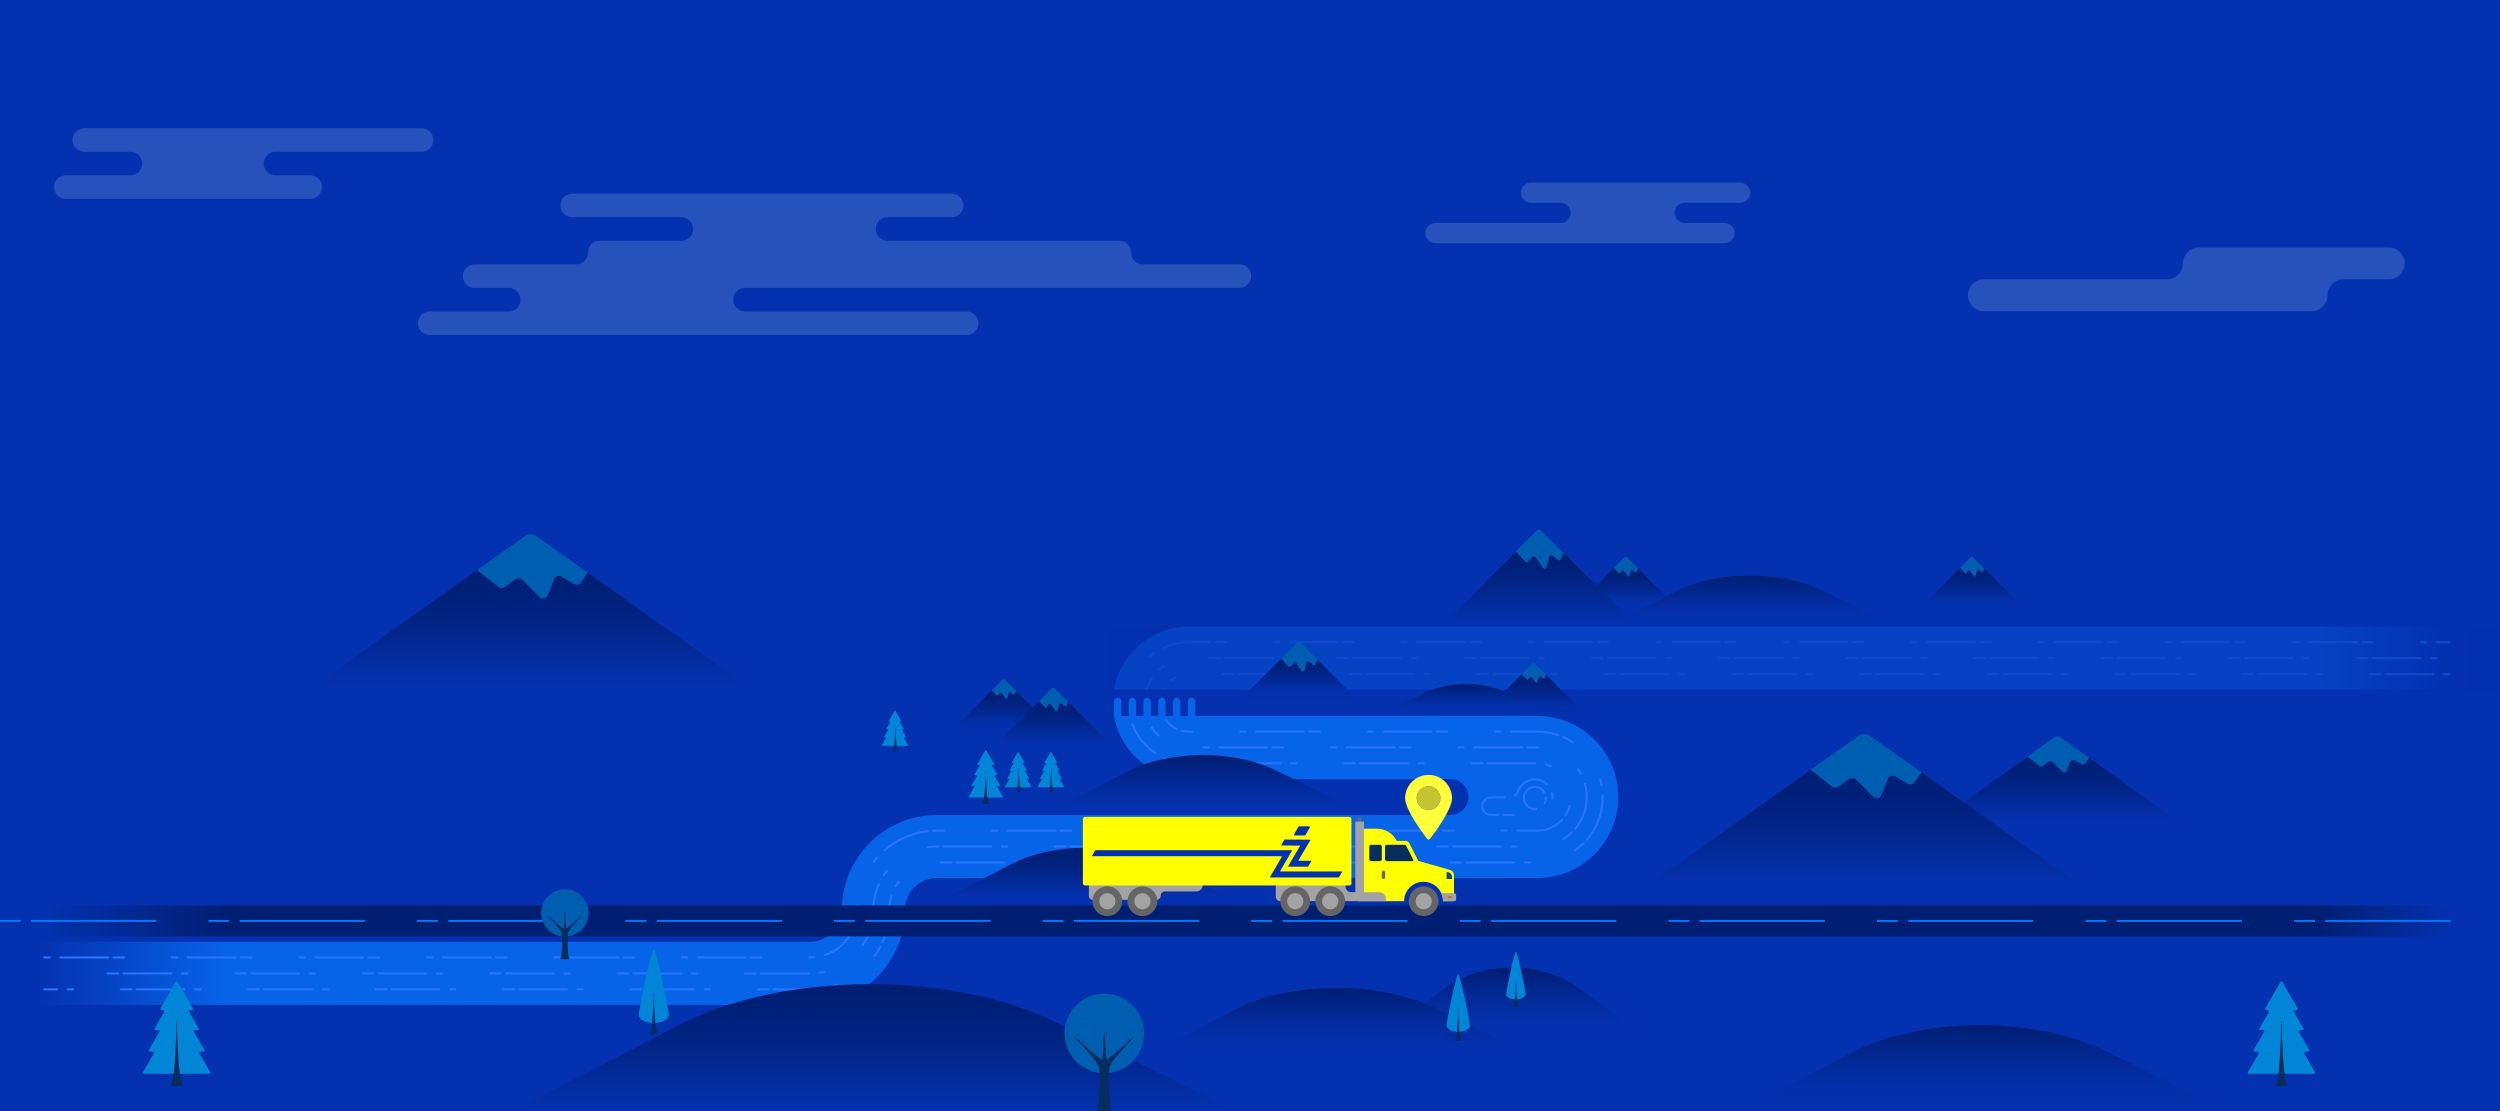 <?xml version="1.0" encoding="utf-8"?>
<!-- Generator: Adobe Illustrator 22.0.1, SVG Export Plug-In . SVG Version: 6.00 Build 0)  -->
<!DOCTYPE svg PUBLIC "-//W3C//DTD SVG 1.1//EN" "http://www.w3.org/Graphics/SVG/1.1/DTD/svg11.dtd">
<svg version="1.1" id="Layer_1" xmlns="http://www.w3.org/2000/svg" xmlns:xlink="http://www.w3.org/1999/xlink" x="0px" y="0px"
	 viewBox="0 0 2250 1000" style="enable-background:new 0 0 2250 1000;" xml:space="preserve">
<style type="text/css">
	.st0{fill:#0431AF;}
	.st1{fill:#005EB0;}
	.st2{fill:url(#SVGID_1_);}
	.st3{fill:url(#SVGID_2_);}
	.st4{fill:url(#SVGID_3_);}
	.st5{fill:url(#SVGID_4_);}
	.st6{fill:url(#SVGID_5_);}
	.st7{fill:url(#SVGID_6_);}
	.st8{fill:url(#SVGID_7_);}
	.st9{fill:url(#SVGID_8_);}
	.st10{fill:url(#SVGID_9_);}
	
		.st11{fill:none;stroke:#2674FF;stroke-width:2.638;stroke-linecap:round;stroke-miterlimit:10;stroke-dasharray:6.596,13.192,59.365;}
	
		.st12{fill:none;stroke:#2674FF;stroke-width:1.912;stroke-linecap:round;stroke-miterlimit:10;stroke-dasharray:4.779,9.559,43.013;}
	.st13{fill:url(#SVGID_10_);}
	.st14{fill:url(#SVGID_11_);}
	.st15{fill:url(#SVGID_12_);}
	.st16{fill:#0085D7;}
	.st17{fill:#062D5D;}
	.st18{fill:#0763E8;}
	.st19{fill:#C4C42E;}
	.st20{fill:#FFFF3C;}
	.st21{fill:url(#SVGID_13_);}
	.st22{fill:none;stroke:#0079FE;stroke-width:1.761;stroke-miterlimit:10;stroke-dasharray:18.772,9.386,112.631,46.93;}
	.st23{opacity:0.18;}
	.st24{fill:#C6E8F7;}
	.st25{fill:#FFFF02;}
	.st26{fill:#666666;}
	.st27{fill:#A3A3A3;}
	.st28{fill:#656565;}
	.st29{fill:#094791;}
	.st30{fill:#FF5003;}
	.st31{opacity:0.63;fill:#0431AF;}
	.st32{fill:url(#SVGID_14_);}
	.st33{fill:url(#SVGID_15_);}
	.st34{fill:url(#SVGID_16_);}
	.st35{fill:url(#SVGID_17_);}
	.st36{fill:url(#Hill_3_1_);}
	.st37{fill:url(#Hill_2_1_);}
	.st38{fill:url(#Hill_1_1_);}
</style>
<g>
	<rect x="-1.8" class="st0" width="2253.5" height="1000"/>
	<g>
		<path class="st1" d="M901.6,623.9l3.5,4.9c0.4,0.6,1.3,0.4,1.5-0.3l1.5-5c0.2-0.6,0.9-0.8,1.4-0.4l2.4,2c0.4,0.4,1.1,0.2,1.3-0.3
			l1.4-2.9l-10.3-10.3c-0.6-0.6-1.5-0.6-2.1,0l-9.6,9.6l4.2,4.7c0.3,0.4,0.9,0.4,1.3,0l2.1-2.2C900.6,623.4,901.2,623.5,901.6,623.9
			z"/>
		<linearGradient id="SVGID_1_" gradientUnits="userSpaceOnUse" x1="902.988" y1="653.165" x2="902.988" y2="621.273">
			<stop  offset="4.221906e-03" style="stop-color:#0431AF"/>
			<stop  offset="4.711216e-02" style="stop-color:#0430AB"/>
			<stop  offset="0.439" style="stop-color:#02268C"/>
			<stop  offset="0.77" style="stop-color:#002079"/>
			<stop  offset="1" style="stop-color:#001E72"/>
		</linearGradient>
		<path class="st2" d="M945.2,652.6L914.6,622l-1.4,2.9c-0.2,0.5-0.9,0.6-1.3,0.3l-2.4-2c-0.5-0.4-1.2-0.2-1.4,0.4l-1.5,5
			c-0.2,0.7-1.1,0.9-1.5,0.3l-3.5-4.9c-0.3-0.4-1-0.5-1.3-0.1l-2.1,2.2c-0.4,0.4-0.9,0.4-1.3,0l-4.2-4.7l-31.9,31.9h84.2
			C945.2,653.2,945.4,652.8,945.2,652.6z"/>
		<path class="st1" d="M945.9,634.1l4.1,5.8c0.5,0.7,1.6,0.5,1.8-0.3l1.7-6c0.2-0.7,1.1-1,1.7-0.5l2.9,2.4c0.5,0.4,1.3,0.3,1.6-0.3
			l1.7-3.4l-12.3-12.3c-0.7-0.7-1.8-0.7-2.5,0l-11.4,11.4l5.1,5.6c0.4,0.4,1.1,0.5,1.5,0l2.5-2.6
			C944.7,633.5,945.5,633.6,945.9,634.1z"/>
		<linearGradient id="SVGID_2_" gradientUnits="userSpaceOnUse" x1="947.578" y1="668.893" x2="947.578" y2="630.914">
			<stop  offset="4.221906e-03" style="stop-color:#0431AF"/>
			<stop  offset="4.711216e-02" style="stop-color:#0430AB"/>
			<stop  offset="0.439" style="stop-color:#02268C"/>
			<stop  offset="0.77" style="stop-color:#002079"/>
			<stop  offset="1" style="stop-color:#001E72"/>
		</linearGradient>
		<path class="st3" d="M997.8,668.2l-36.4-36.4l-1.7,3.4c-0.3,0.6-1.1,0.8-1.6,0.3l-2.9-2.4c-0.6-0.5-1.5-0.2-1.7,0.5l-1.7,6
			c-0.2,0.8-1.3,1-1.8,0.3l-4.1-5.8c-0.4-0.5-1.1-0.6-1.6-0.1l-2.5,2.6c-0.4,0.4-1.1,0.4-1.5,0l-5.1-5.6l-38,38h100.3
			C997.9,668.9,998.1,668.4,997.8,668.2z"/>
	</g>
	<g id="Mountain_1_15_">
		<path class="st1" d="M469.9,521.7l15.7,15.7c1.9,1.9,6.1,1.4,7-0.8l6.6-16.1c0.8-1.9,4.1-2.7,6.3-1.4l11,6.5
			c2,1.2,4.9,0.7,6.1-0.9l6.4-9.3l-46.8-33.2c-2.6-1.8-6.8-1.8-9.4,0l-43.5,30.9l19.2,15.2c1.5,1.2,4.2,1.2,5.8,0.1l9.6-7
			C465.6,520.2,468.5,520.3,469.9,521.7z"/>
		<linearGradient id="SVGID_3_" gradientUnits="userSpaceOnUse" x1="476.429" y1="615.85" x2="476.429" y2="513.17">
			<stop  offset="0" style="stop-color:#0431AF"/>
			<stop  offset="4.307210e-02" style="stop-color:#0430AB"/>
			<stop  offset="0.436" style="stop-color:#02268C"/>
			<stop  offset="0.769" style="stop-color:#002079"/>
			<stop  offset="1" style="stop-color:#001E72"/>
		</linearGradient>
		<path class="st4" d="M667.6,613.9L529,515.5l-6.4,9.3c-1.1,1.6-4.1,2.1-6.1,0.9l-11-6.5c-2.2-1.3-5.5-0.6-6.3,1.4l-6.6,16.1
			c-0.9,2.3-5.1,2.8-7,0.8l-15.7-15.7c-1.4-1.4-4.3-1.6-6-0.3l-9.6,7c-1.6,1.2-4.2,1.1-5.8-0.1l-19.2-15.2L284.7,615.8h381.8
			C667.9,615.8,668.7,614.6,667.6,613.9z"/>
	</g>
	<g id="Mountain_1_14_">
		<path class="st1" d="M1847.3,685.7l8.7,8.7c1.1,1.1,3.4,0.8,3.9-0.5l3.7-9c0.4-1.1,2.3-1.5,3.5-0.8l6.1,3.6
			c1.1,0.6,2.7,0.4,3.4-0.5l3.6-5.2l-26-18.5c-1.4-1-3.8-1-5.2,0l-24.2,17.2l10.7,8.4c0.8,0.7,2.3,0.7,3.2,0l5.3-3.9
			C1844.9,684.9,1846.5,685,1847.3,685.7z"/>
		<linearGradient id="SVGID_4_" gradientUnits="userSpaceOnUse" x1="1850.941" y1="738.047" x2="1850.941" y2="680.984">
			<stop  offset="0" style="stop-color:#0431AF"/>
			<stop  offset="4.307210e-02" style="stop-color:#0430AB"/>
			<stop  offset="0.436" style="stop-color:#02268C"/>
			<stop  offset="0.769" style="stop-color:#002079"/>
			<stop  offset="1" style="stop-color:#001E72"/>
		</linearGradient>
		<path class="st5" d="M1957.2,737l-77-54.7l-3.6,5.2c-0.6,0.9-2.3,1.2-3.4,0.5l-6.1-3.6c-1.2-0.7-3.1-0.3-3.5,0.8l-3.7,9
			c-0.5,1.3-2.8,1.5-3.9,0.5l-8.7-8.7c-0.8-0.8-2.4-0.9-3.4-0.2l-5.3,3.9c-0.9,0.6-2.4,0.6-3.2,0l-10.7-8.4l-80.3,57.1h212.2
			C1957.4,738,1957.8,737.4,1957.2,737z"/>
	</g>
	<g>
		<path class="st1" d="M1461.4,513.8l3.5,4.9c0.4,0.6,1.3,0.4,1.5-0.3l1.5-5c0.2-0.6,0.9-0.8,1.4-0.4l2.4,2c0.4,0.4,1.1,0.2,1.3-0.3
			l1.4-2.9l-10.3-10.3c-0.6-0.6-1.5-0.6-2.1,0l-9.6,9.6l4.2,4.7c0.3,0.4,0.9,0.4,1.3,0l2.1-2.2
			C1460.4,513.3,1461,513.4,1461.4,513.8z"/>
		<linearGradient id="SVGID_5_" gradientUnits="userSpaceOnUse" x1="1462.785" y1="543.04" x2="1462.785" y2="511.147">
			<stop  offset="4.221906e-03" style="stop-color:#0431AF"/>
			<stop  offset="4.711216e-02" style="stop-color:#0430AB"/>
			<stop  offset="0.439" style="stop-color:#02268C"/>
			<stop  offset="0.77" style="stop-color:#002079"/>
			<stop  offset="1" style="stop-color:#001E72"/>
		</linearGradient>
		<path class="st6" d="M1505,542.4l-30.6-30.6l-1.4,2.9c-0.2,0.5-0.9,0.6-1.3,0.3l-2.4-2c-0.5-0.4-1.2-0.2-1.4,0.4l-1.5,5
			c-0.2,0.7-1.1,0.9-1.5,0.3l-3.5-4.9c-0.3-0.4-1-0.5-1.3-0.1l-2.1,2.2c-0.4,0.4-0.9,0.4-1.3,0l-4.2-4.7l-31.9,31.9h84.2
			C1505,543,1505.2,542.7,1505,542.4z"/>
		<path class="st1" d="M1773,513.8l3.5,4.9c0.4,0.6,1.3,0.4,1.5-0.3l1.5-5c0.2-0.6,0.9-0.8,1.4-0.4l2.4,2c0.4,0.4,1.1,0.2,1.3-0.3
			l1.4-2.9l-10.3-10.3c-0.6-0.6-1.5-0.6-2.1,0l-9.6,9.6l4.2,4.7c0.3,0.4,0.9,0.4,1.3,0l2.1-2.2
			C1772.1,513.3,1772.7,513.4,1773,513.8z"/>
		<linearGradient id="SVGID_6_" gradientUnits="userSpaceOnUse" x1="1774.444" y1="543.04" x2="1774.444" y2="511.147">
			<stop  offset="4.221906e-03" style="stop-color:#0431AF"/>
			<stop  offset="4.711216e-02" style="stop-color:#0430AB"/>
			<stop  offset="0.439" style="stop-color:#02268C"/>
			<stop  offset="0.77" style="stop-color:#002079"/>
			<stop  offset="1" style="stop-color:#001E72"/>
		</linearGradient>
		<path class="st7" d="M1816.6,542.4l-30.6-30.6l-1.4,2.9c-0.2,0.5-0.9,0.6-1.3,0.3l-2.4-2c-0.5-0.4-1.2-0.2-1.4,0.4l-1.5,5
			c-0.2,0.7-1.1,0.9-1.5,0.3l-3.5-4.9c-0.3-0.4-1-0.5-1.3-0.1l-2.1,2.2c-0.4,0.4-0.9,0.4-1.3,0l-4.2-4.7l-31.9,31.9h84.2
			C1816.7,543,1816.8,542.7,1816.6,542.4z"/>
		<path class="st1" d="M1381.8,501.6l6.8,9.6c0.8,1.2,2.6,0.9,3-0.5l2.8-9.8c0.3-1.2,1.8-1.6,2.7-0.8l4.7,4c0.8,0.7,2.1,0.4,2.6-0.6
			l2.8-5.7l-20.2-20.2c-1.1-1.1-2.9-1.1-4.1,0l-18.8,18.8l8.3,9.2c0.7,0.7,1.8,0.8,2.5,0l4.1-4.3
			C1379.9,500.6,1381.2,500.7,1381.8,501.6z"/>
		<linearGradient id="SVGID_7_" gradientUnits="userSpaceOnUse" x1="1384.605" y1="558.767" x2="1384.605" y2="496.348">
			<stop  offset="4.221906e-03" style="stop-color:#0431AF"/>
			<stop  offset="4.711216e-02" style="stop-color:#0430AB"/>
			<stop  offset="0.439" style="stop-color:#02268C"/>
			<stop  offset="0.77" style="stop-color:#002079"/>
			<stop  offset="1" style="stop-color:#001E72"/>
		</linearGradient>
		<path class="st8" d="M1467.2,557.6l-59.8-59.8l-2.8,5.7c-0.5,1-1.8,1.3-2.6,0.6l-4.7-4c-0.9-0.8-2.4-0.4-2.7,0.8l-2.8,9.8
			c-0.4,1.4-2.2,1.7-3,0.5l-6.8-9.6c-0.6-0.9-1.9-1-2.6-0.2l-4.1,4.3c-0.7,0.7-1.8,0.7-2.5,0l-8.3-9.2l-62.4,62.4h164.8
			C1467.3,558.8,1467.6,558,1467.2,557.6z"/>
		<linearGradient id="SVGID_8_" gradientUnits="userSpaceOnUse" x1="1576.294" y1="562.271" x2="1576.294" y2="518.074">
			<stop  offset="0" style="stop-color:#0431AF;stop-opacity:0"/>
			<stop  offset="4.307210e-02" style="stop-color:#0430AB;stop-opacity:4.307210e-02"/>
			<stop  offset="0.436" style="stop-color:#02268C;stop-opacity:0.436"/>
			<stop  offset="0.769" style="stop-color:#002079;stop-opacity:0.769"/>
			<stop  offset="1" style="stop-color:#001E72"/>
		</linearGradient>
		<path class="st9" d="M1700.5,561.3l-60.6-29.8c-37.1-18.2-95.5-17.9-131.7,0.8l-56,29c-0.7,0.3-0.2,0.9,0.7,0.9h246.8
			C1700.7,562.3,1701.1,561.7,1700.5,561.3z"/>
	</g>
	<linearGradient id="SVGID_9_" gradientUnits="userSpaceOnUse" x1="-0.151" y1="734.183" x2="2251.76" y2="734.183">
		<stop  offset="1.550663e-02" style="stop-color:#0431AF"/>
		<stop  offset="2.358089e-02" style="stop-color:#0437B5"/>
		<stop  offset="9.071180e-02" style="stop-color:#0763E8"/>
		<stop  offset="0.928" style="stop-color:#0763E8"/>
		<stop  offset="0.953" style="stop-color:#0548C9"/>
		<stop  offset="0.975" style="stop-color:#0437B6"/>
		<stop  offset="0.99" style="stop-color:#0431AF"/>
	</linearGradient>
	<path class="st10" d="M729,904.4H-0.2v-56.8H729c15.8,0,28.7-12.9,28.7-28.7c0-47.1,38.3-85.4,85.4-85.4h462.3
		c8.9,0,16.2-7.3,16.2-16.2c0-8.9-7.3-16.2-16.2-16.2h-235.3c-37.8,0-68.6-30.8-68.6-68.6c0-37.8,30.8-68.6,68.6-68.6h1181.7v56.8
		H1070.1c-6.5,0-11.8,5.3-11.8,11.8c0,6.5,5.3,11.8,11.8,11.8h313.4c40.2,0,73,32.7,73,73c0,40.2-32.7,73-73,73H843.1
		c-15.8,0-28.7,12.9-28.7,28.7C814.4,866.1,776.1,904.4,729,904.4z"/>
	<path class="st11" d="M10.9,822.4"/>
	<path class="st12" d="M2204.4,606.7H1070.1c-14.3,0-25.9,11.6-25.9,25.9c0,14.3,11.6,25.9,25.9,25.9h313.4
		c32.5,0,58.9,26.4,58.9,58.9c0,32.5-26.4,58.9-58.9,58.9H843.1c-23.6,0-42.7,19.2-42.7,42.7c0,39.4-32,71.4-71.4,71.4H40"/>
	<path class="st12" d="M40,861.7h689c23.6,0,42.7-19.2,42.7-42.7c0-39.4,32-71.4,71.4-71.4h540.4c16.7,0,30.3-13.6,30.3-30.3
		c0-16.7-13.6-30.3-30.3-30.3h-313.4c-30.1,0-54.5-24.5-54.5-54.5s24.5-54.5,54.5-54.5h1134.3"/>
	<path class="st12" d="M2192.6,592.3H1070.1c-22.2,0-40.2,18-40.2,40.2v0c0,22.2,18,40.2,40.2,40.2h313.4c24.6,0,44.6,20,44.6,44.6
		v0c0,24.6-20,44.6-44.6,44.6H843.1c-31.5,0-57.1,25.5-57.1,57.1v0c0,31.5-25.5,57.1-57.1,57.1H57.4"/>
	<linearGradient id="SVGID_10_" gradientUnits="userSpaceOnUse" x1="1084.112" y1="723.683" x2="1084.112" y2="679.486">
		<stop  offset="0" style="stop-color:#0431AF"/>
		<stop  offset="1" style="stop-color:#001E72"/>
	</linearGradient>
	<path class="st13" d="M1208.3,722.8l-60.6-29.8c-37.1-18.2-95.5-17.9-131.7,0.8l-56,29c-0.7,0.3-0.2,0.9,0.7,0.9h246.8
		C1208.5,723.7,1208.9,723.1,1208.3,722.8z"/>
	<linearGradient id="SVGID_11_" gradientUnits="userSpaceOnUse" x1="979.388" y1="807.16" x2="979.388" y2="762.963">
		<stop  offset="4.221906e-03" style="stop-color:#0431AF"/>
		<stop  offset="4.711216e-02" style="stop-color:#0430AB"/>
		<stop  offset="0.439" style="stop-color:#02268C"/>
		<stop  offset="0.77" style="stop-color:#002079"/>
		<stop  offset="1" style="stop-color:#001E72"/>
	</linearGradient>
	<path class="st14" d="M1103.6,806.2l-60.6-29.8c-37.1-18.2-95.5-17.9-131.7,0.8l-56,29c-0.7,0.3-0.2,0.9,0.7,0.9h246.8
		C1103.7,807.2,1104.2,806.6,1103.6,806.2z"/>
	<linearGradient id="SVGID_12_" gradientUnits="userSpaceOnUse" x1="1205.049" y1="950.153" x2="1205.049" y2="889.154">
		<stop  offset="0" style="stop-color:#0431AF;stop-opacity:0"/>
		<stop  offset="4.307210e-02" style="stop-color:#0430AB;stop-opacity:4.307210e-02"/>
		<stop  offset="0.436" style="stop-color:#02268C;stop-opacity:0.436"/>
		<stop  offset="0.769" style="stop-color:#002079;stop-opacity:0.769"/>
		<stop  offset="1" style="stop-color:#001E72"/>
	</linearGradient>
	<path class="st15" d="M1376.4,948.9l-83.7-41.2c-51.2-25.2-131.8-24.7-181.7,1.2l-77.3,40c-0.9,0.5-0.3,1.3,1,1.3h340.7
		C1376.7,950.2,1377.3,949.3,1376.4,948.9z"/>
	<g>
		<path class="st16" d="M957.6,708l-3.7-6.4c-0.2-0.3,0-0.6,0.3-0.6h1c0.3,0,0.5-0.3,0.3-0.6l-3.6-6.2c-0.2-0.3,0-0.6,0.3-0.6h0.9
			c0.3,0,0.5-0.3,0.3-0.6l-3.3-5.7c-0.2-0.3,0-0.6,0.3-0.6h0.6c0.3,0,0.5-0.3,0.3-0.6l-5.2-9.1c-0.2-0.3-0.5-0.3-0.7,0l-5.2,9.1
			c-0.2,0.3,0,0.6,0.3,0.6h0.6c0.3,0,0.5,0.3,0.3,0.6l-3.3,5.7c-0.2,0.3,0,0.6,0.3,0.6h0.9c0.3,0,0.5,0.3,0.3,0.6l-3.6,6.2
			c-0.2,0.3,0,0.6,0.3,0.6h1c0.3,0,0.5,0.3,0.3,0.6l-3.7,6.4c-0.2,0.3,0,0.6,0.3,0.6h22.4C957.5,708.6,957.7,708.2,957.6,708z"/>
		<path class="st17" d="M946.2,690.5c0,1.9,0,3.7,0.1,5.6c0.1,1.9,0.2,3.7,0.3,5.6c0,0.9,0.1,1.9,0.2,2.8c0.1,0.9,0.1,1.9,0.2,2.8
			c0.2,1.9,0.5,3.7,1.2,5.6h-4.2c0.7-1.9,1-3.7,1.2-5.6c0.1-0.9,0.1-1.9,0.2-2.8c0.1-0.9,0.1-1.9,0.2-2.8c0.1-1.9,0.2-3.7,0.3-5.6
			c0.1-1.9,0.1-3.7,0.1-5.6H946.2z"/>
	</g>
	<g>
		<path class="st16" d="M928.2,708l-3.7-6.4c-0.2-0.3,0-0.6,0.3-0.6h1c0.3,0,0.5-0.3,0.3-0.6l-3.6-6.2c-0.2-0.3,0-0.6,0.3-0.6h0.9
			c0.3,0,0.5-0.3,0.3-0.6l-3.3-5.7c-0.2-0.3,0-0.6,0.3-0.6h0.6c0.3,0,0.5-0.3,0.3-0.6l-5.2-9.1c-0.2-0.3-0.5-0.3-0.7,0l-5.2,9.1
			c-0.2,0.3,0,0.6,0.3,0.6h0.6c0.3,0,0.5,0.3,0.3,0.6l-3.3,5.7c-0.2,0.3,0,0.6,0.3,0.6h0.9c0.3,0,0.5,0.3,0.3,0.6l-3.6,6.2
			c-0.2,0.3,0,0.6,0.3,0.6h1c0.3,0,0.5,0.3,0.3,0.6l-3.7,6.4c-0.2,0.3,0,0.6,0.3,0.6h22.4C928.2,708.6,928.4,708.2,928.2,708z"/>
		<path class="st17" d="M916.9,690.5c0,1.9,0,3.7,0.1,5.6c0.1,1.9,0.2,3.7,0.3,5.6c0,0.9,0.1,1.9,0.2,2.8c0.1,0.9,0.1,1.9,0.2,2.8
			c0.2,1.9,0.5,3.7,1.2,5.6h-4.2c0.7-1.9,1-3.7,1.2-5.6c0.1-0.9,0.1-1.9,0.2-2.8c0.1-0.9,0.1-1.9,0.2-2.8c0.1-1.9,0.2-3.7,0.3-5.6
			c0.1-1.9,0.1-3.7,0.1-5.6H916.9z"/>
	</g>
	<g>
		<path class="st16" d="M817.4,670.7l-3.7-6.4c-0.2-0.3,0-0.6,0.3-0.6h1c0.3,0,0.5-0.3,0.3-0.6l-3.6-6.2c-0.2-0.3,0-0.6,0.3-0.6h0.9
			c0.3,0,0.5-0.3,0.3-0.6l-3.3-5.7c-0.2-0.3,0-0.6,0.3-0.6h0.6c0.3,0,0.5-0.3,0.3-0.6l-5.2-9.1c-0.2-0.3-0.5-0.3-0.7,0l-5.2,9.1
			c-0.2,0.3,0,0.6,0.3,0.6h0.6c0.3,0,0.5,0.3,0.3,0.6l-3.3,5.7c-0.2,0.3,0,0.6,0.3,0.6h0.9c0.3,0,0.5,0.3,0.3,0.6l-3.6,6.2
			c-0.2,0.3,0,0.6,0.3,0.6h1c0.3,0,0.5,0.3,0.3,0.6l-3.7,6.4c-0.2,0.3,0,0.6,0.3,0.6H817C817.3,671.3,817.5,671,817.4,670.7z"/>
		<path class="st17" d="M806,653.3c0,1.9,0,3.7,0.1,5.6c0.1,1.9,0.2,3.7,0.3,5.6c0,0.9,0.1,1.9,0.2,2.8c0.1,0.9,0.1,1.9,0.2,2.8
			c0.2,1.9,0.5,3.7,1.2,5.6h-4.2c0.7-1.9,1-3.7,1.2-5.6c0.1-0.9,0.1-1.9,0.2-2.8c0.1-0.9,0.1-1.9,0.2-2.8c0.1-1.9,0.2-3.7,0.3-5.6
			c0.1-1.9,0.1-3.7,0.1-5.6H806z"/>
	</g>
	<rect x="997.7" y="620.7" class="st0" width="73.5" height="23.6"/>
	<path class="st18" d="M1005.9,647.6L1005.9,647.6c-1.8,0-3.3-1.5-3.3-3.3v-13.1c0-1.8,1.5-3.3,3.3-3.3l0,0c1.8,0,3.3,1.5,3.3,3.3
		v13.1C1009.2,646.1,1007.7,647.6,1005.9,647.6z"/>
	<path class="st18" d="M1019.1,651.3L1019.1,651.3c-1.8,0-3.3-1.5-3.3-3.3v-16.8c0-1.8,1.5-3.3,3.3-3.3l0,0c1.8,0,3.3,1.5,3.3,3.3
		V648C1022.4,649.9,1020.9,651.3,1019.1,651.3z"/>
	<path class="st18" d="M1032.4,651.3L1032.4,651.3c-1.8,0-3.3-1.5-3.3-3.3v-16.8c0-1.8,1.5-3.3,3.3-3.3l0,0c1.8,0,3.3,1.5,3.3,3.3
		V648C1035.7,649.9,1034.2,651.3,1032.4,651.3z"/>
	<path class="st18" d="M1045.7,651.3L1045.7,651.3c-1.8,0-3.3-1.5-3.3-3.3v-16.8c0-1.8,1.5-3.3,3.3-3.3l0,0c1.8,0,3.3,1.5,3.3,3.3
		V648C1049,649.9,1047.5,651.3,1045.7,651.3z"/>
	<path class="st18" d="M1059,651.3L1059,651.3c-1.8,0-3.3-1.5-3.3-3.3v-16.8c0-1.8,1.5-3.3,3.3-3.3l0,0c1.8,0,3.3,1.5,3.3,3.3V648
		C1062.4,649.9,1060.9,651.3,1059,651.3z"/>
	<path class="st18" d="M1072.4,651.3L1072.4,651.3c-1.8,0-3.3-1.5-3.3-3.3v-16.8c0-1.8,1.5-3.3,3.3-3.3l0,0c1.8,0,3.3,1.5,3.3,3.3
		V648C1075.7,649.9,1074.2,651.3,1072.4,651.3z"/>
	<rect x="998.5" y="627.8" class="st0" width="4" height="18.9"/>
	<g>
		<circle class="st19" cx="1285.7" cy="718.3" r="10.7"/>
		<path class="st20" d="M1285.7,697.4c-11.6,0-21.1,9.4-21.1,21.1c0,9.9,15.2,30.5,19.8,36.5c0.7,0.9,2,0.9,2.6,0
			c4.6-6,19.8-26.6,19.8-36.5C1306.8,706.9,1297.4,697.4,1285.7,697.4z M1285.7,729c-5.9,0-10.7-4.8-10.7-10.7
			c0-5.9,4.8-10.7,10.7-10.7s10.7,4.8,10.7,10.7C1296.4,724.2,1291.7,729,1285.7,729z"/>
	</g>
	<path class="st12" d="M1366.1,712.3c-1.1,3.2-4.1,5.3-7.4,5.3l-16.8,0.1c-4.4,0-7.9,3.5-7.9,7.9l0,0c0,4.4,3.5,7.9,7.9,7.9h39.3
		c8.8,0,16-7.1,16-16l0,0c0-8.8-7.1-16-16-16h0C1374.2,701.6,1368.3,706,1366.1,712.3z"/>
	<circle class="st12" cx="1381.4" cy="718.2" r="9.9"/>
	<linearGradient id="SVGID_13_" gradientUnits="userSpaceOnUse" x1="-0.151" y1="828.775" x2="2251.76" y2="828.775">
		<stop  offset="1.830808e-02" style="stop-color:#0431AF"/>
		<stop  offset="9.156013e-02" style="stop-color:#001E72"/>
		<stop  offset="0.926" style="stop-color:#001E72"/>
		<stop  offset="0.98" style="stop-color:#0431AF"/>
	</linearGradient>
	<rect x="-0.2" y="814.9" class="st21" width="2251.9" height="27.8"/>
	<line class="st22" x1="-0.2" y1="828.8" x2="2251.8" y2="828.8"/>
	<g id="Cloud_4_5_" class="st23">
		<path class="st24" d="M237.3,147.2L237.3,147.2c0,5.9,4.7,10.6,10.6,10.6h31.2c5.9,0,10.6,4.7,10.6,10.6v0
			c0,5.9-4.7,10.6-10.6,10.6H59.3c-5.9,0-10.6-4.7-10.6-10.6v0c0-5.9,4.7-10.6,10.6-10.6h58.1c5.9,0,10.6-4.7,10.6-10.6v0
			c0-5.9-4.7-10.6-10.6-10.6H75.8c-5.9,0-10.6-4.7-10.6-10.6v0c0-5.9,4.7-10.6,10.6-10.6h303.6c5.9,0,10.6,4.7,10.6,10.6v0
			c0,5.9-4.7,10.6-10.6,10.6H247.9C242,136.6,237.3,141.3,237.3,147.2z"/>
	</g>
	<g id="Cloud_3_5_" class="st23">
		<path class="st24" d="M1126.1,248.5L1126.1,248.5c0-5.9-4.8-10.6-10.6-10.6h-86.9c-5.9,0-10.6-4.7-10.6-10.6v0
			c0-5.9-4.7-10.6-10.6-10.6H798.8c-5.9,0-10.6-4.7-10.6-10.6v0c0-5.9,4.7-10.6,10.6-10.6h57.6c5.9,0,10.6-4.7,10.6-10.6v0
			c0-5.9-4.7-10.6-10.6-10.6H515c-5.9,0-10.6,4.7-10.6,10.6v0c0,5.9,4.7,10.6,10.6,10.6h98.2c5.9,0,10.6,4.7,10.6,10.6v0
			c0,5.9-4.7,10.6-10.6,10.6h-73.4c-5.9,0-10.6,4.7-10.6,10.6v0c0,5.9-4.7,10.6-10.6,10.6h-91.4c-5.9,0-10.6,4.7-10.6,10.6v0
			c0,5.9,4.7,10.6,10.6,10.6h30.6c5.9,0,10.6,4.7,10.6,10.6v0c0,5.9-4.7,10.6-10.6,10.6h-71.1c-5.9,0-10.6,4.7-10.6,10.6l0,0
			c0,5.9,4.7,10.6,10.6,10.6H870c5.9,0,10.6-4.7,10.6-10.6l0,0c0-5.9-4.7-10.6-10.6-10.6H670.4c-5.9,0-10.6-4.7-10.6-10.6v0
			c0-5.9,4.7-10.6,10.6-10.6h445C1121.3,259.2,1126.1,254.4,1126.1,248.5z"/>
	</g>
	<g id="Cloud_2_5_" class="st23">
		<path class="st24" d="M1964.6,237.1L1964.6,237.1c0,7.9-6.4,14.3-14.3,14.3h-164.9c-7.9,0-14.3,6.4-14.3,14.3v0
			c0,7.9,6.4,14.3,14.3,14.3h295.1c7.9,0,14.3-6.4,14.3-14.3v0c0-7.9,6.4-14.3,14.3-14.3h40.9c7.9,0,14.3-6.4,14.3-14.3v0
			c0-7.9-6.4-14.3-14.3-14.3h-171.1C1971,222.8,1964.6,229.2,1964.6,237.1z"/>
	</g>
	<g id="Cloud_1_5_" class="st23">
		<path class="st24" d="M1413.6,191.6L1413.6,191.6c0-5-4.1-9.1-9.1-9.1h-26.7c-5,0-9.1-4.1-9.1-9.1v0c0-5,4.1-9.1,9.1-9.1h188.3
			c5,0,9.1,4.1,9.1,9.1v0c0,5-4.1,9.1-9.1,9.1h-49.8c-5,0-9.1,4.1-9.1,9.1v0c0,5,4.1,9.1,9.1,9.1h35.7c5,0,9.1,4.1,9.1,9.1v0
			c0,5-4.1,9.1-9.1,9.1h-260.1c-5,0-9.1-4.1-9.1-9.1v0c0-5,4.1-9.1,9.1-9.1h112.6C1409.5,200.7,1413.6,196.6,1413.6,191.6z"/>
	</g>
	<g>
		<g id="truck2_7_">
			<g>
				<path class="st25" d="M1304.9,782.9l-28.4-8.1l-8.2-16.1c-0.6-1.2-1.8-1.9-3.1-1.9h-8.1c-3.3-6.5-10-11-17.8-11h-17.1v11v16.8
					v37.5h41.5c0-9.7,7.8-17.5,17.5-17.5s17.5,7.8,17.5,17.5h8.2c1,0,1.7-0.8,1.7-1.7v-21.5C1308.7,785.6,1307.1,783.5,1304.9,782.9
					z"/>
				<path class="st26" d="M1225.3,743.6h-3.4v-8c0-0.2,0.2-0.4,0.4-0.4h2.5c0.2,0,0.4,0.2,0.4,0.4V743.6z"/>
				<path class="st27" d="M1082.5,796.5L1082.5,796.5c0,3.2-2.6,5.8-5.8,5.8h-28.3c-2.1,0-3.8,1.7-3.8,3.8l0,0
					c0,2.1-1.7,3.8-3.8,3.8h-57.2c-2,0-3.6-1.6-3.6-3.6v-9.8H1082.5z"/>
				<path class="st17" d="M1271.2,775h-23c-1,0-1.7-0.8-1.7-1.7V762c0-1,0.8-1.7,1.7-1.7h15.9c0.7,0,1.2,0.4,1.5,0.9l6.3,12.5
					C1272.3,774.3,1271.9,775,1271.2,775z"/>
				<path class="st28" d="M1245.1,791.1L1245.1,791.1c-0.8,0-1.5-0.7-1.5-1.5v-4.5c0-0.8,0.7-1.5,1.5-1.5l0,0c0.8,0,1.5,0.7,1.5,1.5
					v4.5C1246.5,790.5,1245.9,791.1,1245.1,791.1z"/>
				<path class="st29" d="M1306.8,791.1h-4.9v-6.2h0.7c2.3,0,4.2,1.9,4.2,4.2V791.1z"/>
				<circle class="st28" cx="1028.2" cy="811.1" r="13.4"/>
				<circle class="st27" cx="1028.2" cy="811.1" r="7.3"/>
				<circle class="st28" cx="996.6" cy="811.1" r="13.4"/>
				<circle class="st27" cx="996.6" cy="811.1" r="7.3"/>
				<path class="st17" d="M1234.1,775h7.8c1,0,1.7-0.8,1.7-1.7V762c0-1-0.8-1.7-1.7-1.7h-7.8c-1,0-1.7,0.8-1.7,1.7v11.3
					C1232.4,774.3,1233.1,775,1234.1,775z"/>
				<path class="st27" d="M1308.8,803.8h-11.6c1,2.2,1.6,4.7,1.6,7.3h10c1,0,1.7-0.8,1.7-1.7v-3.8
					C1310.5,804.6,1309.7,803.8,1308.8,803.8z"/>
				<circle class="st28" cx="1281.3" cy="811.1" r="13.4"/>
				<circle class="st27" cx="1281.3" cy="811.1" r="7.3"/>
				<path class="st30" d="M1302.8,807.5L1302.8,807.5c0,0.4,0.4,0.8,0.8,0.8h2.4c0.4,0,0.8-0.4,0.8-0.8l0,0c0-0.4-0.4-0.8-0.8-0.8
					h-2.4C1303.1,806.7,1302.8,807,1302.8,807.5z"/>
				<path class="st27" d="M1241.5,803h-9.1h-4.8v-63.2c0-0.2-0.2-0.4-0.4-0.4h-7c-0.2,0-0.4,0.2-0.4,0.4V803h-3.6
					c-2.9,0-5.2-2.3-5.2-5.2v-4.5h-62.8v13.7c0,2.2,1.8,4,4,4h67.5v0h7.9v0h4.8h9.3h5.6v-2.2C1247.3,805.6,1244.7,803,1241.5,803z"
					/>
				<circle class="st28" cx="1197.2" cy="811.1" r="13.4"/>
				<circle class="st27" cx="1197.2" cy="811.1" r="7.3"/>
				<circle class="st28" cx="1165.7" cy="811.1" r="13.4"/>
				<circle class="st27" cx="1165.7" cy="811.1" r="7.3"/>
				<path class="st25" d="M1214.5,796.9H976.4c-1,0-1.8-0.8-1.8-1.8V737c0-1,0.8-1.8,1.8-1.8h238.1c1,0,1.8,0.8,1.8,1.8v58.2
					C1216.3,796.1,1215.5,796.9,1214.5,796.9z"/>
			</g>
			<g>
				<g>
					<path class="st0" d="M1177.5,779.7l2.6-4.5c0.1-0.2,0-0.5-0.3-0.5H1169c-0.2,0-0.4-0.3-0.3-0.5l10.6-18c0.1-0.2,0-0.5-0.3-0.5
						l-22.6-0.1c-0.2,0-0.4,0.1-0.6,0.3l-2.6,4.5c-0.1,0.2,0,0.5,0.3,0.5l16.2,0.1c0.2,0,0.4,0.3,0.3,0.5l-10.6,18
						c-0.1,0.2,0,0.5,0.3,0.5h17.3C1177.2,780,1177.4,779.9,1177.5,779.7z"/>
				</g>
				<g>
					<path class="st0" d="M1165.4,751.9h8.8c0.3,0,0.5-0.1,0.7-0.4l3.9-6.7c0.3-0.5-0.1-1.1-0.7-1.1h-8.8c-0.3,0-0.5,0.1-0.7,0.4
						l-3.9,6.7C1164.4,751.2,1164.8,751.9,1165.4,751.9z"/>
				</g>
				<g>
					<path class="st0" d="M1205.1,789.5l2.7-4.7c0.1-0.2,0-0.5-0.3-0.5l-55,0c-0.2,0-0.4-0.3-0.3-0.5l10.5-18.1
						c0.1-0.2,0-0.5-0.3-0.5H985.9c-0.1,0-0.2,0.1-0.3,0.2l-2.7,4.7c-0.1,0.2,0,0.5,0.3,0.5h170.1c0.2,0,0.4,0.3,0.3,0.5l-10.5,18.1
						c-0.1,0.2,0,0.5,0.3,0.5l61.5,0C1204.9,789.6,1205,789.6,1205.1,789.5z"/>
				</g>
			</g>
		</g>
	</g>
	<g>
		<path class="st16" d="M902.6,717l-5-8.6c-0.2-0.4,0.1-0.8,0.5-0.8h1.4c0.4,0,0.7-0.4,0.5-0.8l-4.8-8.4c-0.2-0.4,0.1-0.8,0.5-0.8
			h1.2c0.4,0,0.7-0.4,0.5-0.8l-4.4-7.6c-0.2-0.4,0.1-0.8,0.5-0.8h0.8c0.4,0,0.7-0.4,0.5-0.8l-7.1-12.2c-0.2-0.4-0.7-0.4-0.9,0
			l-7.1,12.2c-0.2,0.4,0.1,0.8,0.5,0.8h0.8c0.4,0,0.7,0.4,0.5,0.8l-4.4,7.6c-0.2,0.4,0.1,0.8,0.5,0.8h1.2c0.4,0,0.7,0.4,0.5,0.8
			l-4.8,8.4c-0.2,0.4,0.1,0.8,0.5,0.8h1.4c0.4,0,0.7,0.4,0.5,0.8l-5,8.6c-0.2,0.4,0.1,0.8,0.5,0.8h30.1
			C902.6,717.8,902.9,717.3,902.6,717z"/>
		<path class="st17" d="M887.3,693.5c0,2.5,0,5,0.1,7.5c0.1,2.5,0.2,5,0.4,7.5c0.1,1.3,0.2,2.5,0.3,3.8c0.1,1.3,0.2,2.5,0.3,3.8
			c0.3,2.5,0.7,5,1.6,7.5h-5.7c0.9-2.5,1.4-5,1.6-7.5c0.1-1.3,0.2-2.5,0.3-3.8c0.1-1.3,0.2-2.5,0.3-3.8c0.2-2.5,0.3-5,0.4-7.5
			c0.1-2.5,0.1-5,0.1-7.5H887.3z"/>
	</g>
	<rect x="999.3" y="563.3" class="st31" width="1252.5" height="58.5"/>
	<g>
		<path class="st1" d="M1166.5,596.8l5.1,7.2c0.6,0.9,2,0.6,2.3-0.4l2.1-7.4c0.3-0.9,1.4-1.2,2.1-0.6l3.6,3c0.6,0.5,1.6,0.3,2-0.4
			l2.1-4.3l-15.3-15.3c-0.9-0.9-2.2-0.9-3.1,0l-14.2,14.2l6.3,7c0.5,0.6,1.4,0.6,1.9,0l3.1-3.2
			C1165.1,596.1,1166.1,596.1,1166.5,596.8z"/>
		<linearGradient id="SVGID_14_" gradientUnits="userSpaceOnUse" x1="1168.669" y1="640.065" x2="1168.669" y2="592.863">
			<stop  offset="9.720249e-02" style="stop-color:#0431AF"/>
			<stop  offset="0.42" style="stop-color:#042FAA"/>
			<stop  offset="0.654" style="stop-color:#02268C"/>
			<stop  offset="0.858" style="stop-color:#002079"/>
			<stop  offset="1" style="stop-color:#001E72"/>
		</linearGradient>
		<path class="st32" d="M1231.1,639.2l-45.3-45.3l-2.1,4.3c-0.4,0.7-1.3,1-2,0.4l-3.6-3c-0.7-0.6-1.8-0.3-2.1,0.6l-2.1,7.4
			c-0.3,1-1.7,1.3-2.3,0.4l-5.1-7.2c-0.5-0.7-1.4-0.7-2-0.2l-3.1,3.2c-0.5,0.5-1.4,0.5-1.9,0l-6.3-7l-47.2,47.2h124.6
			C1231.2,640.1,1231.4,639.5,1231.1,639.2z"/>
	</g>
	<g>
		<path class="st1" d="M1378.6,609.5l3.5,4.9c0.4,0.6,1.3,0.4,1.5-0.3l1.5-5c0.2-0.6,0.9-0.8,1.4-0.4l2.4,2c0.4,0.4,1.1,0.2,1.3-0.3
			l1.4-2.9l-10.3-10.3c-0.6-0.6-1.5-0.6-2.1,0l-9.6,9.6l4.2,4.7c0.3,0.4,0.9,0.4,1.3,0l2.1-2.2
			C1377.6,609,1378.3,609.1,1378.6,609.5z"/>
		<linearGradient id="SVGID_15_" gradientUnits="userSpaceOnUse" x1="1380.022" y1="638.742" x2="1380.022" y2="606.849">
			<stop  offset="4.221906e-03" style="stop-color:#0431AF"/>
			<stop  offset="4.711216e-02" style="stop-color:#0430AB"/>
			<stop  offset="0.439" style="stop-color:#02268C"/>
			<stop  offset="0.77" style="stop-color:#002079"/>
			<stop  offset="1" style="stop-color:#001E72"/>
		</linearGradient>
		<path class="st33" d="M1422.2,638.1l-30.6-30.6l-1.4,2.9c-0.2,0.5-0.9,0.6-1.3,0.3l-2.4-2c-0.5-0.4-1.2-0.2-1.4,0.4l-1.5,5
			c-0.2,0.7-1.1,0.9-1.5,0.3l-3.5-4.9c-0.3-0.4-1-0.5-1.3-0.1l-2.1,2.2c-0.4,0.4-0.9,0.4-1.3,0l-4.2-4.7l-31.9,31.9h84.2
			C1422.3,638.7,1422.4,638.4,1422.2,638.1z"/>
	</g>
	<linearGradient id="SVGID_16_" gradientUnits="userSpaceOnUse" x1="1319.978" y1="640.094" x2="1319.978" y2="615.666">
		<stop  offset="0.101" style="stop-color:#0431AF"/>
		<stop  offset="0.491" style="stop-color:#022A97"/>
		<stop  offset="1" style="stop-color:#001E72"/>
	</linearGradient>
	<path class="st34" d="M1388.6,639.6l-33.5-16.5c-20.5-10.1-52.8-9.9-72.8,0.5l-31,16c-0.4,0.2-0.1,0.5,0.4,0.5h136.4
		C1388.7,640.1,1389,639.8,1388.6,639.6z"/>
	<g id="Mountain_1_13_">
		<path class="st1" d="M1670.2,701.4l15.7,15.7c1.9,1.9,6.1,1.4,7-0.8l6.6-16.1c0.8-1.9,4.1-2.7,6.3-1.4l11,6.5
			c2,1.2,4.9,0.7,6.1-0.9l6.4-9.3l-46.8-33.2c-2.6-1.8-6.8-1.8-9.4,0l-43.5,30.9l19.2,15.2c1.5,1.2,4.2,1.2,5.8,0.1l9.6-7
			C1665.9,699.8,1668.8,700,1670.2,701.4z"/>
		<linearGradient id="SVGID_17_" gradientUnits="userSpaceOnUse" x1="1676.708" y1="795.514" x2="1676.708" y2="692.835">
			<stop  offset="0" style="stop-color:#0431AF"/>
			<stop  offset="4.307210e-02" style="stop-color:#0430AB"/>
			<stop  offset="0.436" style="stop-color:#02268C"/>
			<stop  offset="0.769" style="stop-color:#002079"/>
			<stop  offset="1" style="stop-color:#001E72"/>
		</linearGradient>
		<path class="st35" d="M1867.9,793.6l-138.6-98.4l-6.4,9.3c-1.1,1.6-4.1,2.1-6.1,0.9l-11-6.5c-2.2-1.3-5.5-0.6-6.3,1.4l-6.6,16.1
			c-0.9,2.3-5.1,2.8-7,0.8l-15.7-15.7c-1.4-1.4-4.3-1.6-6-0.3l-9.6,7c-1.6,1.2-4.2,1.1-5.8-0.1l-19.2-15.2L1485,795.5h381.8
			C1868.2,795.5,1868.9,794.3,1867.9,793.6z"/>
	</g>
	<linearGradient id="Hill_3_1_" gradientUnits="userSpaceOnUse" x1="786.94" y1="1000" x2="786.94" y2="885.741">
		<stop  offset="0" style="stop-color:#0431AF"/>
		<stop  offset="4.307210e-02" style="stop-color:#0430AB"/>
		<stop  offset="0.436" style="stop-color:#02268C"/>
		<stop  offset="0.769" style="stop-color:#002079"/>
		<stop  offset="1" style="stop-color:#001E72"/>
	</linearGradient>
	<path id="Hill_3_7_" class="st36" d="M1107.9,997.6l-156.7-77.1c-95.8-47.2-246.9-46.2-340.4,2.2L466,997.6
		c-1.7,0.9-0.5,2.4,1.9,2.4H1106C1108.4,1000,1109.6,998.5,1107.9,997.6z"/>
	<linearGradient id="Hill_2_1_" gradientUnits="userSpaceOnUse" x1="1362.051" y1="931.968" x2="1362.051" y2="870.804">
		<stop  offset="0" style="stop-color:#0431AF;stop-opacity:0"/>
		<stop  offset="4.307210e-02" style="stop-color:#0430AB;stop-opacity:4.307210e-02"/>
		<stop  offset="0.436" style="stop-color:#02268C;stop-opacity:0.436"/>
		<stop  offset="0.769" style="stop-color:#002079;stop-opacity:0.769"/>
		<stop  offset="1" style="stop-color:#001E72"/>
	</linearGradient>
	<path id="Hill_2_7_" class="st37" d="M1477.5,930.7l-56.4-41.3c-34.5-25.2-88.8-24.7-122.5,1.2l-52.1,40.1
		c-0.6,0.5-0.2,1.3,0.7,1.3h229.6C1477.7,932,1478.2,931.2,1477.5,930.7z"/>
	<linearGradient id="Hill_1_1_" gradientUnits="userSpaceOnUse" x1="1784.634" y1="999.628" x2="1784.634" y2="922.663">
		<stop  offset="0" style="stop-color:#0431AF;stop-opacity:0"/>
		<stop  offset="4.307210e-02" style="stop-color:#0430AB;stop-opacity:4.307210e-02"/>
		<stop  offset="0.436" style="stop-color:#02268C;stop-opacity:0.436"/>
		<stop  offset="0.769" style="stop-color:#002079;stop-opacity:0.769"/>
		<stop  offset="1" style="stop-color:#001E72"/>
	</linearGradient>
	<path id="Hill_1_5_" class="st38" d="M2000.9,998l-105.5-51.9c-64.5-31.8-166.3-31.1-229.3,1.5l-97.6,50.5
		c-1.2,0.6-0.3,1.6,1.3,1.6h429.9C2001.2,999.6,2002,998.6,2000.9,998z"/>
	<g id="Tree_6_10_">
		<path class="st16" d="M189.2,964.8l-9.7-16.7c-0.4-0.7,0.1-1.6,0.9-1.6h2.7c0.8,0,1.3-0.9,0.9-1.6l-9.4-16.2
			c-0.4-0.7,0.1-1.6,0.9-1.6h2.4c0.8,0,1.3-0.9,0.9-1.6l-8.6-14.8c-0.4-0.7,0.1-1.6,0.9-1.6h1.6c0.8,0,1.3-0.9,0.9-1.6l-13.7-23.8
			c-0.4-0.7-1.4-0.7-1.8,0l-13.7,23.8c-0.4,0.7,0.1,1.6,0.9,1.6h1.6c0.8,0,1.3,0.9,0.9,1.6l-8.6,14.8c-0.4,0.7,0.1,1.6,0.9,1.6h2.4
			c0.8,0,1.3,0.9,0.9,1.6l-9.4,16.2c-0.4,0.7,0.1,1.6,0.9,1.6h2.7c0.8,0,1.3,0.9,0.9,1.6l-9.7,16.7c-0.4,0.7,0.1,1.6,0.9,1.6h58.5
			C189.1,966.3,189.6,965.4,189.2,964.8z"/>
		<path class="st17" d="M159.4,919.1c-0.1,4.9,0,9.7,0.2,14.6c0.2,4.9,0.4,9.7,0.7,14.6c0.1,2.4,0.3,4.9,0.5,7.3
			c0.2,2.4,0.3,4.9,0.6,7.3c0.5,4.9,1.4,9.7,3.2,14.6h-11.1c1.8-4.9,2.6-9.7,3.2-14.6c0.3-2.4,0.4-4.9,0.6-7.3
			c0.2-2.4,0.4-4.9,0.5-7.3c0.3-4.9,0.5-9.7,0.7-14.6c0.2-4.9,0.3-9.7,0.2-14.6H159.4z"/>
	</g>
	<g id="Tree_6_9_">
		<path class="st16" d="M2083.5,964.8l-9.7-16.7c-0.4-0.7,0.1-1.6,0.9-1.6h2.7c0.8,0,1.3-0.9,0.9-1.6l-9.4-16.2
			c-0.4-0.7,0.1-1.6,0.9-1.6h2.4c0.8,0,1.3-0.9,0.9-1.6l-8.6-14.8c-0.4-0.7,0.1-1.6,0.9-1.6h1.6c0.8,0,1.3-0.9,0.9-1.6l-13.7-23.8
			c-0.4-0.7-1.4-0.7-1.8,0l-13.7,23.8c-0.4,0.7,0.1,1.6,0.9,1.6h1.6c0.8,0,1.3,0.9,0.9,1.6l-8.6,14.8c-0.4,0.7,0.1,1.6,0.9,1.6h2.4
			c0.8,0,1.3,0.9,0.9,1.6l-9.4,16.2c-0.4,0.7,0.1,1.6,0.9,1.6h2.7c0.8,0,1.3,0.9,0.9,1.6l-9.7,16.7c-0.4,0.7,0.1,1.6,0.9,1.6h58.5
			C2083.4,966.3,2083.9,965.4,2083.5,964.8z"/>
		<path class="st17" d="M2053.7,919.1c-0.1,4.9,0,9.7,0.2,14.6c0.2,4.9,0.4,9.7,0.7,14.6c0.1,2.4,0.3,4.9,0.5,7.3
			c0.2,2.4,0.3,4.9,0.6,7.3c0.5,4.9,1.4,9.7,3.2,14.6h-11.1c1.8-4.9,2.6-9.7,3.2-14.6c0.3-2.4,0.4-4.9,0.6-7.3
			c0.2-2.4,0.4-4.9,0.5-7.3c0.3-4.9,0.5-9.7,0.7-14.6c0.2-4.9,0.3-9.7,0.2-14.6H2053.7z"/>
	</g>
	<g id="Tree_5_7_">
		<circle class="st1" cx="508.4" cy="821.6" r="21.3"/>
		<g>
			<path class="st17" d="M511.3,838.5c-0.3,2.1-0.4,4.1-0.4,6.2c-0.1,2.1-0.1,4.1,0,6.2c0.1,2.1,0.2,4.1,0.3,6.2
				c0.2,2.1,0.4,4.1,0.8,6.2h-7.3c0.4-2.1,0.6-4.1,0.8-6.2c0.2-2.1,0.3-4.1,0.3-6.2c0-2.1,0.1-4.1,0-6.2c-0.1-2.1-0.2-4.1-0.4-6.2
				H511.3z"/>
		</g>
		<g>
			<g>
				<path class="st17" d="M523.9,824c-2.6,2.6-5.1,5.3-7.4,8.2c-1.2,1.4-2.3,2.9-3.5,4.3c-1.1,1.5-2.1,3.1-2.7,5.1l-4.3-4.3
					c2-0.6,3.6-1.6,5.1-2.7c1.5-1.1,2.9-2.3,4.3-3.5c2.8-2.4,5.6-4.8,8.2-7.4L523.9,824z"/>
			</g>
			<g>
				<path class="st17" d="M493.1,823.7c2.6,2.6,5.3,5.1,8.2,7.4c1.4,1.2,2.9,2.3,4.3,3.5c1.5,1.1,3.1,2.1,5.1,2.7l-4.3,4.3
					c-0.6-2-1.6-3.6-2.7-5.1c-1.1-1.5-2.3-2.9-3.5-4.3c-2.4-2.8-4.8-5.6-7.4-8.2L493.1,823.7z"/>
			</g>
		</g>
		<g>
			<path class="st17" d="M508.6,820.6c0,1.8,0.1,3.7,0.2,5.5c0.1,1.8,0.2,3.7,0.4,5.5c0.1,1.8,0.3,3.7,0.5,5.5
				c0.2,1.8,0.5,3.7,1,5.5h-4.5c0.5-1.8,0.8-3.7,1-5.5c0.2-1.8,0.3-3.7,0.5-5.5c0.2-1.8,0.3-3.7,0.4-5.5c0.1-1.8,0.2-3.7,0.2-5.5
				H508.6z"/>
		</g>
	</g>
	<g id="Tree_4_7_">
		<path class="st16" d="M574.9,913.3c0,4.1,6,7.4,13.5,7.4c7.4,0,13.5-3.3,13.5-7.4s-11-58.8-13.5-58.8
			C585.9,854.5,574.9,909.2,574.9,913.3z"/>
		<g>
			<path class="st17" d="M588.6,894c-0.1,6.2,0.2,12.3,0.6,18.5c0.2,3.1,0.4,6.2,0.7,9.2c0.3,3.1,0.9,6.2,2,9.2h-7
				c1.1-3.1,1.7-6.2,2-9.2c0.3-3.1,0.5-6.2,0.7-9.2c0.4-6.2,0.6-12.3,0.6-18.5H588.6z"/>
		</g>
	</g>
	<g id="Tree_3_7_">
		<circle class="st1" cx="993.9" cy="930.1" r="35.8"/>
		<g>
			<path class="st17" d="M998.8,958.5c-0.5,3.5-0.6,6.9-0.8,10.4c-0.1,3.5-0.1,6.9,0,10.4c0.1,3.5,0.3,6.9,0.6,10.4
				c0.3,3.5,0.7,6.9,1.4,10.4h-12.3c0.7-3.5,1.1-6.9,1.4-10.4c0.3-3.5,0.5-6.9,0.6-10.4c0.1-3.5,0.1-6.9,0-10.4
				c-0.1-3.5-0.3-6.9-0.8-10.4H998.8z"/>
		</g>
		<g>
			<g>
				<path class="st17" d="M1019.9,934.1c-2.2,2.1-4.3,4.4-6.4,6.7c-2.1,2.3-4.1,4.6-6.1,7c-1,1.2-2,2.4-3,3.6c-1,1.2-2,2.4-2.9,3.7
					c-1.8,2.5-3.5,5.3-4.5,8.6l-7.3-7.3c3.4-1,6.1-2.6,8.6-4.5c1.3-0.9,2.4-1.9,3.7-2.9c1.2-1,2.4-1.9,3.6-3c2.4-2,4.7-4,7-6.1
					c2.3-2.1,4.5-4.2,6.7-6.4L1019.9,934.1z"/>
			</g>
			<g>
				<path class="st17" d="M968.3,933.6c2.1,2.2,4.4,4.3,6.7,6.4c2.3,2.1,4.6,4.1,7,6.1c1.2,1,2.4,2,3.6,3c1.2,1,2.4,2,3.7,2.9
					c2.5,1.8,5.3,3.5,8.6,4.5l-7.3,7.3c-1-3.4-2.6-6.1-4.5-8.6c-0.9-1.3-1.9-2.4-2.9-3.7c-1-1.2-1.9-2.4-3-3.6c-2-2.4-4-4.7-6.1-7
					c-2.1-2.3-4.2-4.5-6.4-6.7L968.3,933.6z"/>
			</g>
		</g>
		<g>
			<path class="st17" d="M994.2,928.5c0.1,3.1,0.2,6.2,0.4,9.3c0.2,3.1,0.4,6.2,0.6,9.3c0.2,3.1,0.5,6.2,0.8,9.3
				c0.4,3.1,0.8,6.2,1.7,9.3h-7.6c0.9-3.1,1.3-6.2,1.7-9.3c0.3-3.1,0.6-6.2,0.8-9.3c0.2-3.1,0.5-6.2,0.6-9.3
				c0.2-3.1,0.3-6.2,0.4-9.3H994.2z"/>
		</g>
	</g>
	<g id="Tree_2_7_">
		<path class="st16" d="M1301.9,922.9c0,3.2,4.7,5.8,10.5,5.8c5.8,0,10.5-2.6,10.5-5.8c0-3.2-8.5-45.9-10.5-45.9
			S1301.9,919.7,1301.9,922.9z"/>
		<g>
			<path class="st17" d="M1312.6,907.9c0,2.4,0,4.8,0.1,7.2c0.1,2.4,0.2,4.8,0.4,7.2c0.1,2.4,0.3,4.8,0.5,7.2
				c0.3,2.4,0.7,4.8,1.6,7.2h-5.5c0.9-2.4,1.3-4.8,1.6-7.2c0.2-2.4,0.4-4.8,0.5-7.2c0.2-2.4,0.3-4.8,0.4-7.2
				c0.1-2.4,0.1-4.8,0.1-7.2H1312.6z"/>
		</g>
	</g>
	<g id="Tree_1_7_">
		<path class="st16" d="M1355.6,894.7c0,2.6,3.9,4.8,8.7,4.8s8.7-2.1,8.7-4.8s-7.1-38-8.7-38S1355.6,892.1,1355.6,894.7z"/>
		<g>
			<path class="st17" d="M1364.5,882.3c0,2,0,4,0.1,6c0.1,2,0.2,4,0.3,6c0.1,2,0.3,4,0.4,6c0.2,2,0.6,4,1.3,6h-4.5
				c0.7-2,1.1-4,1.3-6c0.2-2,0.3-4,0.4-6c0.1-2,0.2-4,0.3-6c0.1-2,0.1-4,0.1-6H1364.5z"/>
		</g>
	</g>
</g>
</svg>
